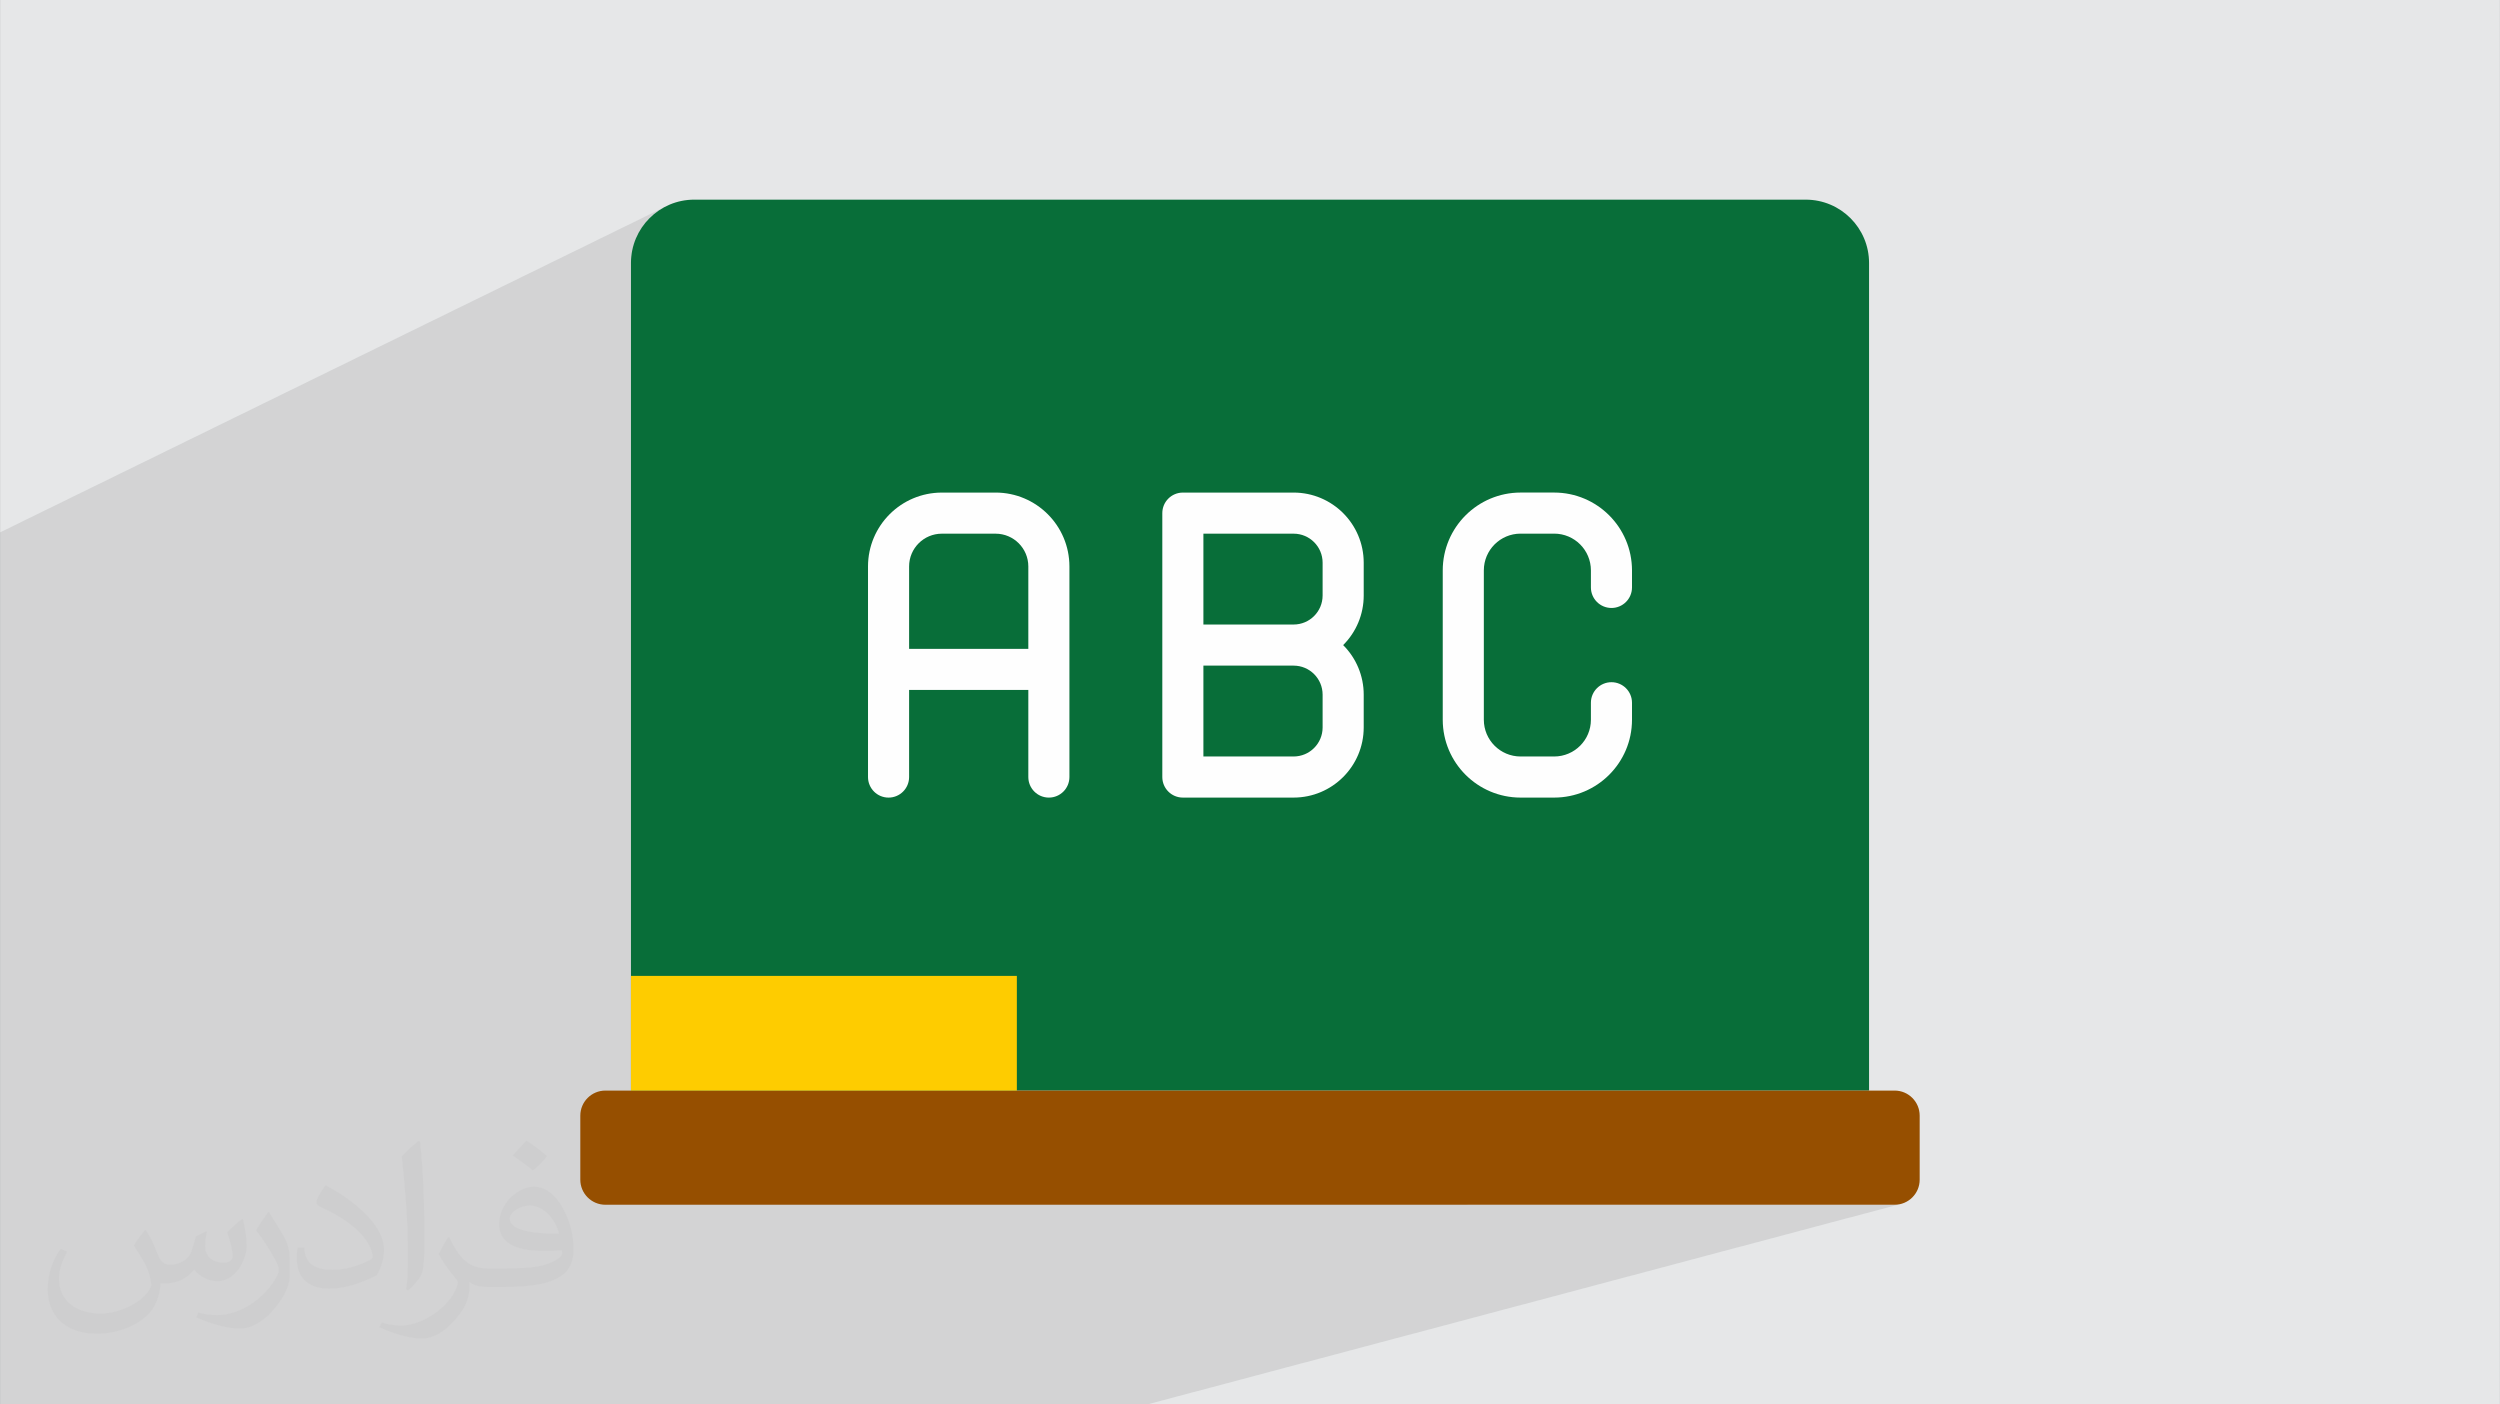 <?xml version="1.0" encoding="UTF-8"?>
<!DOCTYPE svg PUBLIC "-//W3C//DTD SVG 1.0//EN" "http://www.w3.org/TR/2001/REC-SVG-20010904/DTD/svg10.dtd">
<!-- Creator: CorelDRAW -->
<svg xmlns="http://www.w3.org/2000/svg" xml:space="preserve" width="3.708in" height="2.083in" version="1.0" style="shape-rendering:geometricPrecision; text-rendering:geometricPrecision; image-rendering:optimizeQuality; fill-rule:evenodd; clip-rule:evenodd"
viewBox="0 0 3702.73 2080.18"
 xmlns:xlink="http://www.w3.org/1999/xlink"
 xmlns:xodm="http://www.corel.com/coreldraw/odm/2003">
 <rect x="0" y="0" width="3702.73" height="2080.18" fill="#808080" stroke="none"/>
 <defs>
  <style type="text/css">
   <![CDATA[
    .fil0 {fill:#E6E7E8}
    .fil4 {fill:#FEFEFE;fill-rule:nonzero}
    .fil6 {fill:#FECC00;fill-rule:nonzero}
    .fil3 {fill:#086E39;fill-rule:nonzero}
    .fil5 {fill:#964F00;fill-rule:nonzero}
    .fil2 {fill:#373435;fill-opacity:0.031}
    .fil1 {fill:#2B2A29;fill-opacity:0.102}
   ]]>
  </style>
 </defs>
 <g id="Layer_x0020_1">
  <path class="fil0" d="M-0 0l3702.73 0 0 2080.18 -3702.73 0 0 -2080.18z"/>
  <path class="fil1" d="M2674.51 295.71l-1125.58 463.31 2.91 2.65 7.06 7.76 6.29 8.42 5.48 9.01 4.61 9.55 0.81 2.21 163.98 -66.61 5.71 -1.78 6.13 -0.62 164.07 0 0 0 10.61 0.55 10.3 1.58 9.95 2.56 9.54 3.5 9.07 4.38 8.56 5.2 7.99 5.98 7.37 6.7 6.7 7.37 5.98 7.99 5.2 8.56 4.38 9.07 3.49 9.53 2.43 9.42 189.73 -73.35 10.58 -3.88 11.04 -2.85 11.44 -1.76 11.78 -0.61 49.83 0 11.78 0.61 11.44 1.75 11.04 2.85 10.59 3.88 10.07 4.85 9.5 5.77 8.87 6.64 8.18 7.43 7.44 8.18 6.63 8.87 5.77 9.5 4.85 10.07 3.88 10.58 2.85 11.04 1.75 11.44 0.61 11.78 0 25.27 -0.62 6.13 -1.78 5.72 -2.8 5.17 -3.72 4.5 -4.5 3.72 -5.17 2.8 -200.87 73.06 0 94.95 0.29 5.56 0.53 3.47 160.96 -56.86 315.01 -722.61 -315.01 722.61 14.03 -4.95 300.99 -717.65zm-975.15 1784.47l-572.6 0 -1066.39 0 -60.37 0 0 -4.68 0 -129.74 0 -10.24 0 -0.05 0 -13.5 0 -60.02 0 -0.04 0 -51.71 0 -26.44 0 -14.69 0 -17.06 0 -74.29 0 -18.2 0 -5.98 0 -43.57 0 -53.23 0 -6.99 0 -39.55 0 -9.8 0 -2.56 0 -3.57 0 -19.29 0 -34.18 0 -1.97 0 -45.16 0 -27.58 0 -19.98 0 -0 0 -28.24 0 -7.94 0 -521.39 983.53 -481.49 -7.73 4.7 -7.22 5.4 -6.66 6.05 -6.05 6.66 -5.4 7.22 -4.7 7.73 -3.95 8.2 -3.15 8.62 -2.31 8.99 -1.42 9.31 -0.48 9.59 0 525.39 417.91 -176.66 10.04 -3.68 10.47 -2.7 10.85 -1.66 11.17 -0.57 79.64 0 0.01 0 0 -0 11.17 0.57 10.85 1.67 10.47 2.7 10.04 3.68 9.56 4.61 9.01 5.48 8.42 6.29 4.85 4.41 1125.58 -463.31 -300.99 717.65 1.38 -0.49 5.71 -1.78 6.13 -0.62 6.13 0.62 5.71 1.78 5.17 2.8 4.5 3.72 3.72 4.5 2.8 5.17 1.78 5.72 0.62 6.13 0 25.23 -0.61 11.78 -1.75 11.44 -2.85 11.04 -3.88 10.59 -4.85 10.07 -5.77 9.5 -6.64 8.87 -7.44 8.18 -8.18 7.44 -8.87 6.64 -9.5 5.77 -10.07 4.86 -10.59 3.88 -36.08 12.21 -179.09 427.01 647.28 0 -597.06 169.04 634.93 0 7.48 -0.75 -859.06 228.56 -28.48 67.91 28.48 -67.91 -32.11 8.54 -25.88 59.36 25.88 -59.36 -223.11 59.36zm-193.48 -464.76l593.32 0 183.6 -421.15 17.32 -5.86 -179.09 427.01 -21.83 0 183.6 -421.15 -1243.98 421.1 467.22 0 -0.16 0.05zm2196.85 -1477.48l0 1922.67 0 -1922.67z"/>
  <path class="fil2" d="M215.96 1821.93c7.07,10.71 11.65,21.01 16.13,32.45 3.33,6.66 5.09,18.93 20.7,18.93 4.57,0 11.13,-1.35 16.95,-4.57 6.55,-3.44 11.54,-8.64 14.15,-16.53l6.24 -21.01 15.19 -7.49 1.04 1.04c-2.08,7.91 -2.59,15.5 -2.59,21.43 0,17.57 15.19,24.23 27.25,24.23 7.07,0 13.42,-3.44 13.42,-9.89 0,-8.32 -3.53,-22.47 -8.12,-35.16 7.07,-7.07 14.15,-14.15 22.26,-19.87l1.25 0.63c3.53,14.98 5.51,29.75 5.51,39.63 0,9.67 -4.27,20.39 -7.8,27.36 -7.28,13.73 -20.18,24.65 -35.78,24.65 -11.85,0 -25.06,-5.93 -34.12,-16.95l-0.52 0c-8.53,10.61 -21.74,20.18 -42.86,20.18l-6.55 0c-1.04,13.94 -4.05,23.81 -8.64,32.66 -12.58,24.54 -49.92,41.92 -85.08,41.92 -48.89,0 -73.43,-28.19 -73.43,-65.73 0,-23.19 7.59,-44.72 19.24,-60.01l9.56 3.95c-7.28,13.94 -12.17,27.04 -12.17,39.94 0,35.16 28.61,51.9 61.58,51.9 30.58,0 68.44,-19.45 75.31,-42.02 -2.59,-24.65 -11.85,-36.19 -26,-58.66 4.27,-7.49 9.78,-14.98 16.64,-22.98l1.25 0 0 0 0 0 -0.01 -0.04zm563.83 -132.3c10.3,6.45 20.39,14.04 30.27,22.78 -5.51,7.8 -12.38,14.88 -20.91,21.12 -9.89,-8.01 -19.76,-14.88 -29.86,-22.16 6.86,-7.7 13.63,-15.08 20.49,-21.74l0 0 0 0 0 0 0 0 0 0 0.01 0zm5.3 96.11c-16.64,0 -30.27,10.92 -30.27,19.03 0,17.38 33.28,22.78 73.12,22.56 -4.99,-20.39 -22.47,-41.61 -42.86,-41.61l0 0.01zm-37.35 92.99c21.64,0 40.57,-0.63 55.02,-4.27 16.13,-4.05 29.75,-12.17 29.75,-17.78 0,-1.46 0,-3.22 -0.52,-4.68 -9.05,0.83 -19.45,0.83 -28.5,0.83 -29.33,0 -51.79,-6.66 -60.64,-23.09 -2.19,-4.57 -3.74,-9.67 -3.74,-15.5 0,-15.92 6.86,-31.41 18.93,-42.13 10.08,-8.84 21.22,-14.35 32.55,-14.35 20.49,0 36.81,16.44 48.26,42.34 6.24,14.15 10.5,30.47 10.5,51.07 0,13.73 -3.74,25.27 -12.27,33.8 -15.92,15.4 -45.24,21.22 -90.17,21.22l-20.39 0 0 0 -5.3 0c-11.13,0 -19.14,-1.98 -25.48,-6.86l-1.04 0c0.31,2.59 0.52,5.09 0.52,7.49 0,10.08 -3.33,22.98 -10.08,33.28 -19.97,29.64 -41.61,42.53 -60.33,42.53 -18.93,0 -42.13,-7.28 -63.03,-16.75l3.74 -7.28c6.76,2.81 16.13,4.68 29.02,4.68 33.8,0 78.21,-32.45 83.72,-64.17 -1.25,-2.59 -3.53,-6.03 -6.76,-9.67 -9.89,-11.75 -16.13,-21.53 -21.95,-31.82 4.99,-9.89 9.56,-17.78 13.83,-24.96l1.77 -0.21c14.46,29.44 27.56,46.28 56.78,46.28l4.57 0 0 0 21.22 0 0 0 0 0 0 0 0 0 0 0 0.04 0zm-146.45 31.1c2.5,-13.52 2.7,-28.7 2.7,-42.86l0 -21.01c0,-39.21 -4.99,-96.2 -9.05,-133.34 7.07,-7.59 16.95,-16.53 24.75,-22.56l2.29 0.63c5.3,46.7 6.55,100.79 6.55,150.81 0,13.11 -0.52,25.9 -1.77,35.26 -0.73,11.85 -7.59,20.8 -22.26,34.53l-3.22 -1.46zm-150.71 -61.89c0.73,18.41 9.78,32.87 41.4,32.87 19.66,0 36.3,-5.09 54.71,-13.83 3.33,-1.46 5.09,-3.44 5.09,-5.09 0,-11.54 -8.84,-26.83 -23.71,-40.77 -14.46,-13.11 -33.6,-24.65 -51.48,-32.35 -6.14,-2.59 -8.12,-5.3 -8.12,-7.91 0,-5.3 7.07,-16.44 12.9,-24.44l1.98 -0.21c20.49,10.71 43.38,26.63 60.33,44.3 15.4,16.33 24.96,32.87 24.96,50.86 0,13.31 -4.05,25.79 -10.61,37.44 -22.47,11.33 -46.39,19.97 -70.1,19.97 -28.81,0 -48.47,-13.52 -48.47,-45.24 0,-3.44 0,-8.73 1.25,-15.61l9.89 0 0 0 0 0 0 0 0 0 0 0 -0.01 0zm-52.11 -52.32l17.89 28.92c6.55,10.71 12.69,22.37 12.69,40.77l0 23.5c0,19.03 -12.17,39.42 -31.82,59.6 -15.4,13.63 -29.02,19.45 -41.61,19.45 -18.72,0 -40.15,-5.82 -64.9,-16.44l2.81 -7.28c7.8,2.08 16.84,3.84 27.98,3.84 35.58,-0.21 71.97,-26.21 88.61,-57.93 1.98,-3.64 2.7,-7.07 2.7,-9.47 0,-3.64 -1.98,-7.7 -3.53,-11.33 -9.05,-17.05 -19.14,-32.66 -30.27,-47.12 5.82,-9.16 11.65,-17.99 17.99,-26.73l1.46 0.21 0 0 0 0 0 0 0 0 0 0 -0.01 0z"/>
  <g id="_1819091192064">
   <path class="fil3" d="M2674.51 295.71l-1646.27 0c-51.79,0 -93.79,42 -93.79,93.8l0 1225.92 1833.85 0 0 -1225.99c-0.04,-51.77 -42.02,-93.72 -93.79,-93.72 0,0 0,0 0,0z"/>
   <path class="fil4" d="M1915.98 729.61l-164.07 0c-16.81,0 -30.43,13.63 -30.43,30.43l0 390.92c0,16.8 13.63,30.43 30.43,30.43l164.07 0c57.31,-0.07 103.74,-46.5 103.81,-103.81l0 -48.69c0,-0.02 0,-0.04 0,-0.06 0,-27.51 -10.97,-53.91 -30.45,-73.32 19.48,-19.4 30.45,-45.81 30.45,-73.32 0,-0.02 0,-0.04 0,-0.05l0 -48.7c-0.04,-57.31 -46.49,-103.78 -103.8,-103.84l-0 0zm42.94 299.27l0 48.69c-0.03,23.7 -19.24,42.91 -42.94,42.94l-133.64 0 0 -134.58 133.64 0c23.7,0.02 42.91,19.23 42.94,42.94zm-176.58 -103.81l0 -134.59 133.64 0c23.7,0.03 42.91,19.23 42.94,42.94l0 48.69c-0.03,23.7 -19.24,42.92 -42.94,42.94l-133.64 0.02z"/>
   <path class="fil4" d="M2386.75 900.53c16.81,0 30.43,-13.63 30.43,-30.44l0 -25.27c-0.06,-63.63 -51.62,-115.2 -115.25,-115.25l-49.83 0c-63.62,0.07 -115.18,51.63 -115.25,115.25l0 221.32c0.07,63.62 51.63,115.18 115.25,115.25l49.83 0c63.63,-0.06 115.2,-51.63 115.25,-115.25l0 -25.23c0,-16.81 -13.63,-30.44 -30.43,-30.44 -16.81,0 -30.44,13.63 -30.44,30.43l0 25.23c-0.02,30.02 -24.36,54.35 -54.38,54.38l-49.83 0c-30.02,-0.03 -54.35,-24.37 -54.38,-54.39l0 -221.32c0.03,-30.02 24.36,-54.35 54.38,-54.38l49.83 0c30.02,0.03 54.36,24.36 54.39,54.38l0 25.27c-0,16.81 13.63,30.44 30.43,30.44z"/>
   <path class="fil4" d="M1474.55 729.61l-79.65 0c-60.35,0.05 -109.29,48.99 -109.34,109.34l0 312.02c0,16.8 13.63,30.43 30.44,30.43 16.81,0 30.43,-13.63 30.43,-30.44l0 -128.99 176.59 0 0 128.99c0,16.8 13.63,30.43 30.44,30.43 16.81,0 30.43,-13.63 30.43,-30.44l0 -312.02c-0.06,-60.35 -48.99,-109.28 -109.34,-109.34l0 0zm-128.12 231.5l0 -122.16c0.02,-26.75 21.72,-48.45 48.47,-48.47l79.65 0c26.75,0.02 48.45,21.72 48.47,48.47l0 122.16 -176.59 0z"/>
   <path class="fil5" d="M896.56 1615.35l1909.6 0c20.5,0 37.13,16.63 37.13,37.13l0 94.86c0,20.5 -16.63,37.13 -37.13,37.13l-1909.6 0c-20.5,0 -37.13,-16.63 -37.13,-37.13l0 -94.85c0,-20.5 16.63,-37.13 37.13,-37.13z"/>
   <path class="fil6" d="M934.44 1445.49l571.59 0 0 169.88 -571.59 0 0 -169.88z"/>
  </g>
 </g>
</svg>
